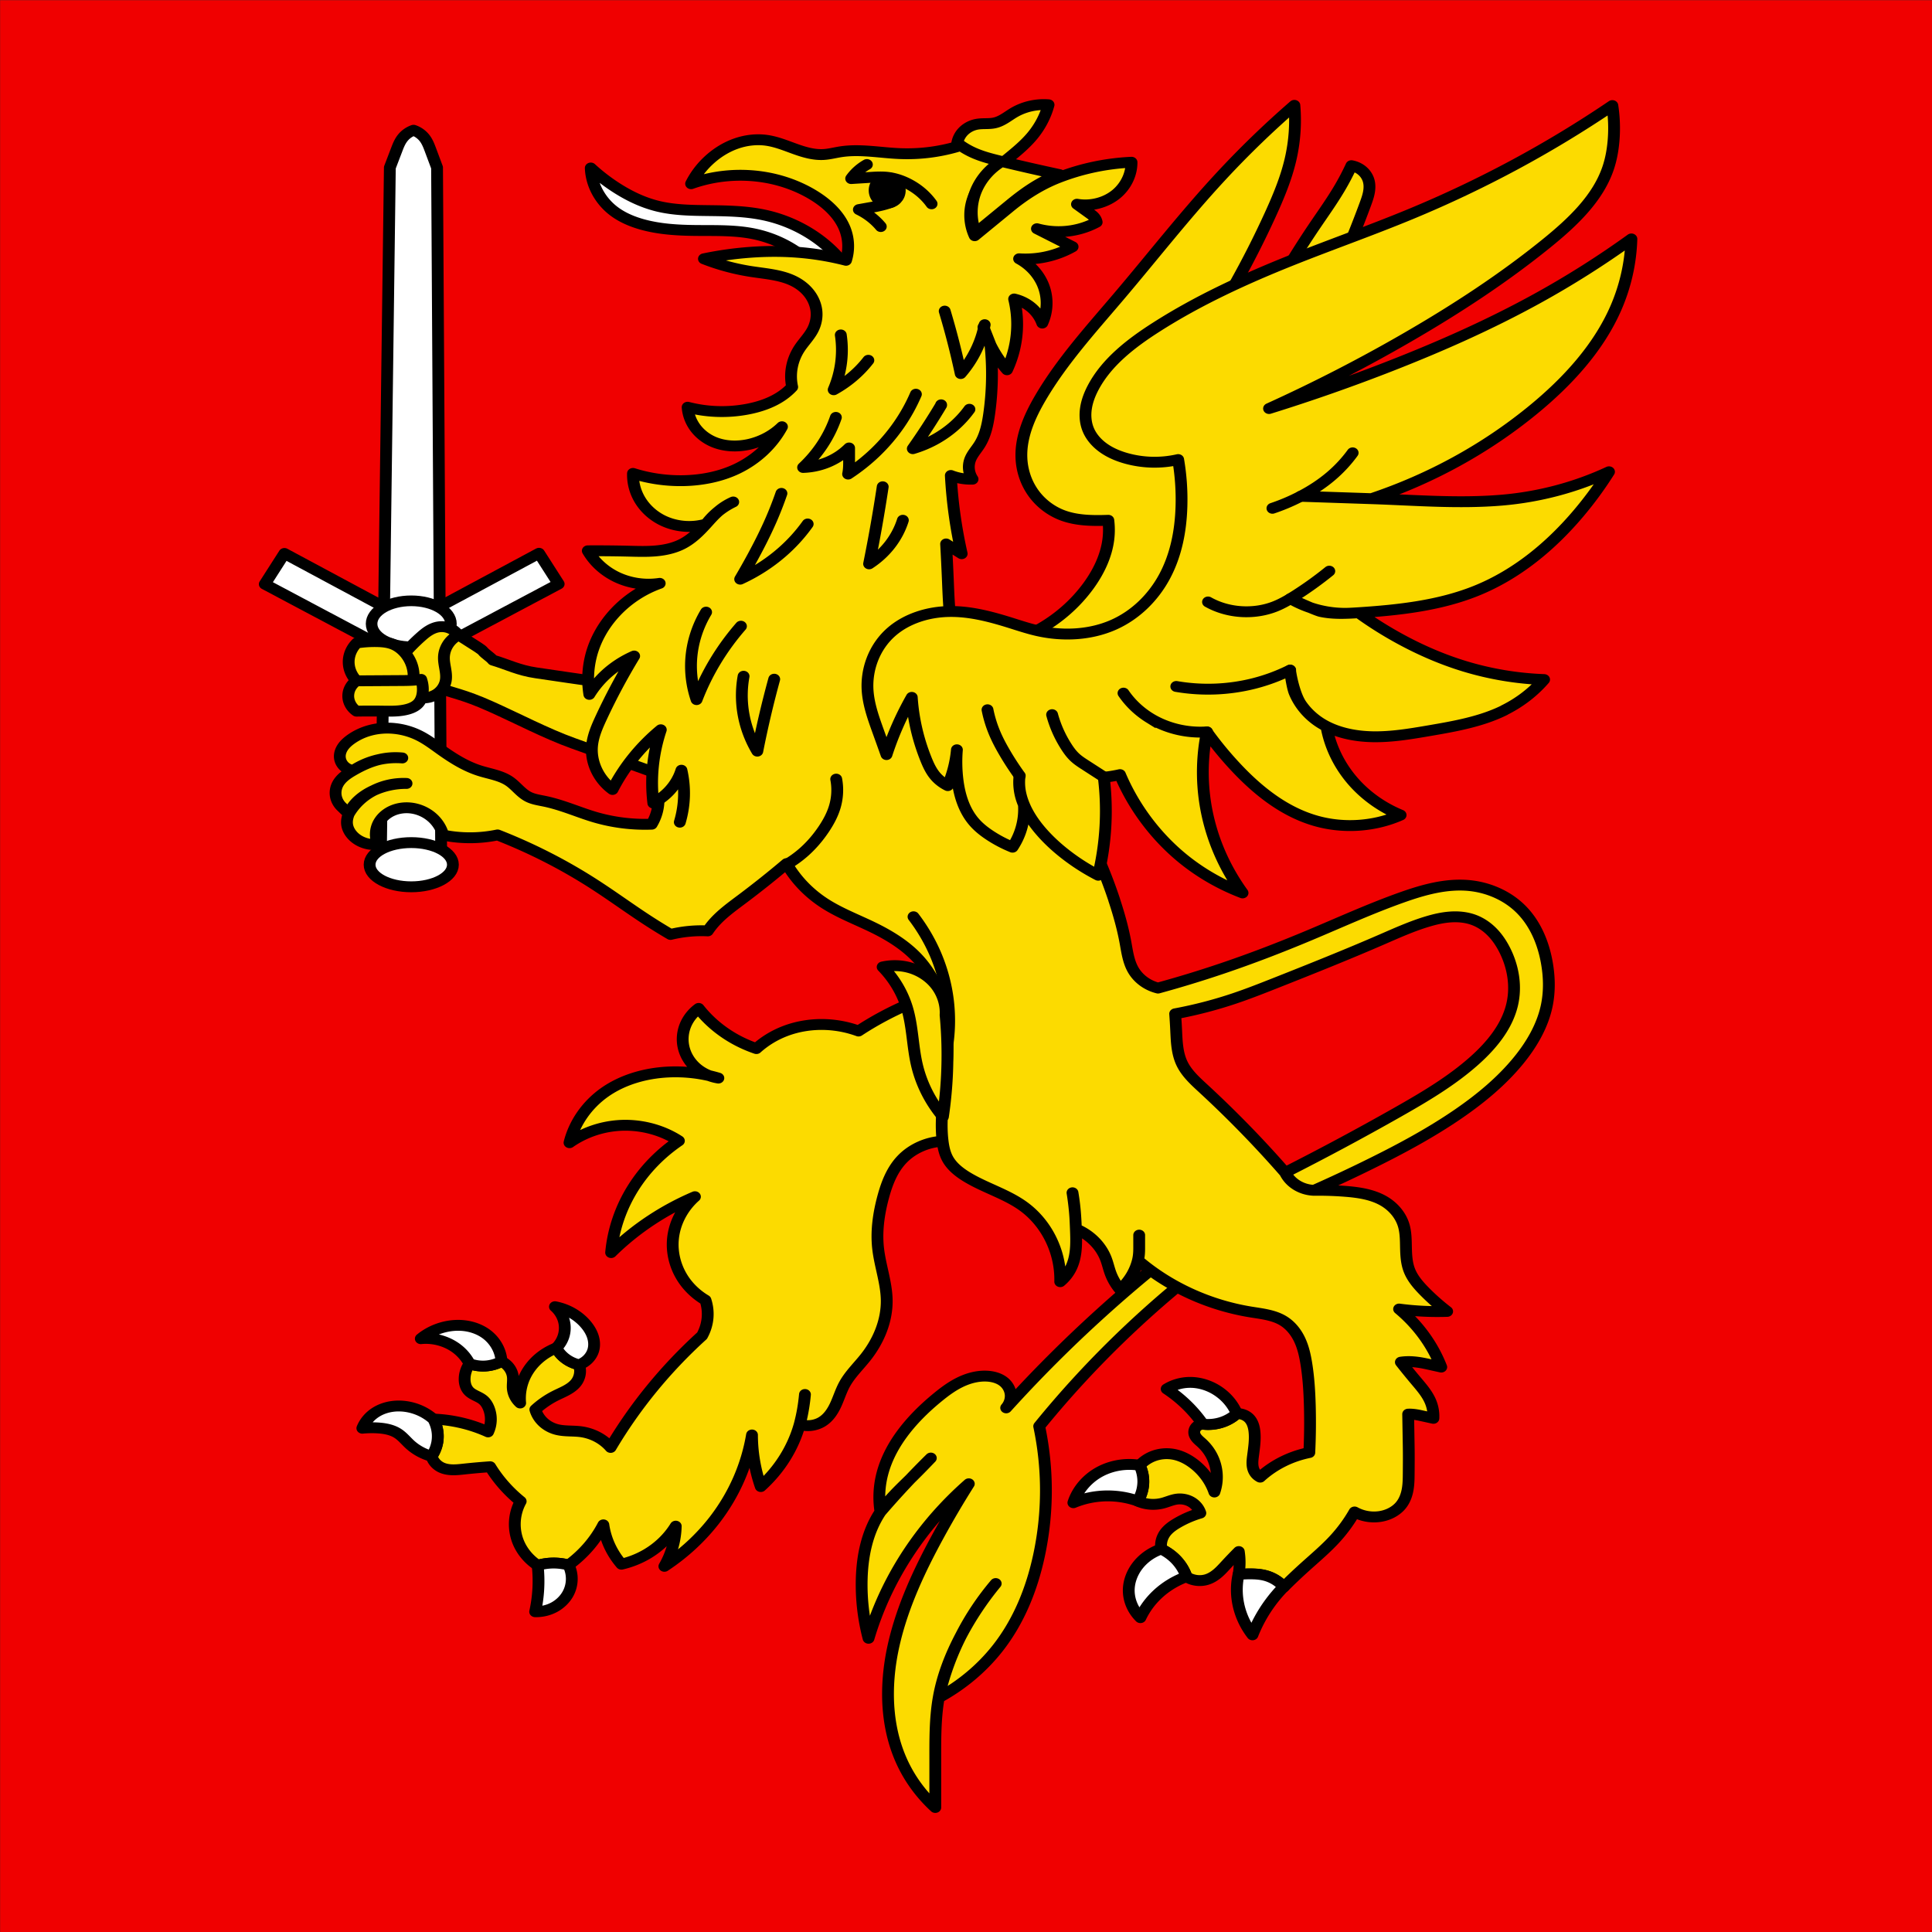 <?xml version="1.0" encoding="UTF-8" standalone="no"?>
<svg
   xmlns:dc="http://purl.org/dc/elements/1.1/"
   xmlns:cc="http://creativecommons.org/ns#"
   xmlns:rdf="http://www.w3.org/1999/02/22-rdf-syntax-ns#"
   xmlns:svg="http://www.w3.org/2000/svg"
   xmlns="http://www.w3.org/2000/svg"
   xmlns:xlink="http://www.w3.org/1999/xlink"
   xmlns:sodipodi="http://sodipodi.sourceforge.net/DTD/sodipodi-0.dtd"
   xmlns:inkscape="http://www.inkscape.org/namespaces/inkscape"
   width="2048"
   height="2048"
   version="1.1"
   id="svg38"
   sodipodi:docname="CHE Leuk Flag.svg"
   inkscape:version="0.92.3 (2405546, 2018-03-11)">
  <rect width="100%" height="100%" fill="#333333" stroke="none"/>
  <defs
     id="defs42">
    <clipPath
       id="clipPath3843-3">
      <path
         inkscape:connector-curvature="0"
         style="display:inline;fill:none;stroke:#000000;stroke-width:1.28;stroke-miterlimit:4;stroke-dasharray:none;stroke-opacity:1"
         id="path3845-8"
         d="m 190.231,17.659 -0.16,378.669 h 249 l 0.026,-378.669 z"
         sodipodi:nodetypes="ccccc" />
    </clipPath>
    <linearGradient
       id="linearGradient2893">
      <stop
         id="stop2895"
         style="stop-color:#ffffff;stop-opacity:0.314"
         offset="0" />
      <stop
         id="stop2897"
         style="stop-color:#ffffff;stop-opacity:0.251"
         offset="0.19" />
      <stop
         id="stop2901"
         style="stop-color:#6b6b6b;stop-opacity:0.125"
         offset="0.6" />
      <stop
         id="stop2899"
         style="stop-color:#000000;stop-opacity:0.125"
         offset="1" />
    </linearGradient>
    <radialGradient
       cx="858.042"
       cy="579.933"
       r="300"
       fx="858.042"
       fy="579.933"
       id="radialGradient3236"
       xlink:href="#linearGradient2893"
       gradientUnits="userSpaceOnUse"
       gradientTransform="matrix(1.215,0,0,1.267,-839.192,-490.489)" />
    <inkscape:perspective
       sodipodi:type="inkscape:persp3d"
       inkscape:vp_x="0 : 330.00006 : 1"
       inkscape:vp_y="0 : 1000 : 0"
       inkscape:vp_z="600 : 330.00006 : 1"
       inkscape:persp3d-origin="300 : 220.00004 : 1"
       id="perspective19" />
    <linearGradient
       gradientUnits="userSpaceOnUse"
       xlink:href="#linearGradient1732"
       id="linearGradient2433"
       y2="96.5"
       x2="180"
       y1="92.5"
       x1="171" />
    <linearGradient
       gradientTransform="translate(-1.428571e-5,-5.714286e-5)"
       gradientUnits="userSpaceOnUse"
       xlink:href="#linearGradient1732"
       id="linearGradient1561"
       y2="467.622"
       x2="124.137"
       y1="496.131"
       x1="94.281" />
    <linearGradient
       gradientTransform="translate(-1.428571e-5,-5.714286e-5)"
       gradientUnits="userSpaceOnUse"
       xlink:href="#linearGradient1732"
       id="linearGradient1559"
       y2="185.716"
       x2="296.929"
       y1="176.249"
       x1="270.496" />
    <linearGradient
       gradientTransform="translate(-1.428571e-5,-5.714286e-5)"
       gradientUnits="userSpaceOnUse"
       xlink:href="#linearGradient1732"
       id="linearGradient1557"
       y2="101.814"
       x2="193.021"
       y1="75.234"
       x1="179.583" />
    <linearGradient
       gradientTransform="translate(-1.428571e-5,-5.714286e-5)"
       gradientUnits="userSpaceOnUse"
       xlink:href="#linearGradient1732"
       id="linearGradient1555"
       y2="90.412"
       x2="137.605"
       y1="75.234"
       x1="112.239" />
    <linearGradient
       gradientTransform="translate(-1.428571e-5,-5.714286e-5)"
       gradientUnits="userSpaceOnUse"
       xlink:href="#linearGradient1732"
       id="linearGradient1553"
       y2="137.971"
       x2="124.361"
       y1="139.21"
       x1="87.547" />
    <linearGradient
       gradientTransform="translate(-1.428571e-5,-5.714286e-5)"
       gradientUnits="userSpaceOnUse"
       xlink:href="#linearGradient1732"
       id="linearGradient1551"
       y2="137.971"
       x2="157.2"
       y1="115.64"
       x1="124.585" />
    <linearGradient
       gradientTransform="translate(-1.428571e-5,-5.714286e-5)"
       gradientUnits="userSpaceOnUse"
       xlink:href="#linearGradient1732"
       id="linearGradient1549"
       y2="213.55"
       x2="211.83"
       y1="217.778"
       x1="177.338" />
    <linearGradient
       id="linearGradient1732">
      <stop
         id="stop1734"
         offset="0"
         style="stop-color:#ffffff;stop-opacity:1" />
      <stop
         id="stop1736"
         offset="1"
         style="stop-color:#ffffff;stop-opacity:1" />
    </linearGradient>
    <linearGradient
       gradientTransform="translate(75.923,47.102)"
       gradientUnits="userSpaceOnUse"
       xlink:href="#linearGradient1732"
       id="linearGradient1397"
       y2="48.303"
       x2="243.124"
       y1="51.421"
       x1="241.143" />
    <linearGradient
       gradientTransform="translate(-1.428571e-5,-5.714286e-5)"
       gradientUnits="userSpaceOnUse"
       xlink:href="#linearGradient1732"
       id="linearGradient1682"
       y2="546.905"
       x2="341.27"
       y1="571.111"
       x1="337.302" />
    <linearGradient
       gradientTransform="translate(-1.428571e-5,-5.714286e-5)"
       gradientUnits="userSpaceOnUse"
       xlink:href="#linearGradient1732"
       id="linearGradient1674"
       y2="547.595"
       x2="319.151"
       y1="566.746"
       x1="300" />
    <linearGradient
       gradientTransform="translate(-1.428571e-5,-5.714286e-5)"
       gradientUnits="userSpaceOnUse"
       xlink:href="#linearGradient1732"
       id="linearGradient1666"
       y2="534.603"
       x2="312.302"
       y1="534.206"
       x1="266.27" />
    <linearGradient
       gradientTransform="translate(-1.428571e-5,-5.714286e-5)"
       gradientUnits="userSpaceOnUse"
       xlink:href="#linearGradient1732"
       id="linearGradient1658"
       y2="513.175"
       x2="321.825"
       y1="493.73"
       x1="292.857" />
    <linearGradient
       gradientTransform="translate(-1.428571e-5,-5.714286e-5)"
       gradientUnits="userSpaceOnUse"
       xlink:href="#linearGradient1732"
       id="linearGradient1650"
       y2="458.413"
       x2="186.508"
       y1="491.746"
       x1="186.508" />
    <linearGradient
       gradientTransform="translate(-1.428571e-5,-5.714286e-5)"
       gradientUnits="userSpaceOnUse"
       xlink:href="#linearGradient1732"
       id="linearGradient1642"
       y2="454.048"
       x2="163.889"
       y1="488.968"
       x1="143.651" />
    <linearGradient
       gradientTransform="translate(-1.428571e-5,-5.714286e-5)"
       gradientUnits="userSpaceOnUse"
       xlink:href="#linearGradient1732"
       id="linearGradient1582"
       y2="242.341"
       x2="130.357"
       y1="225.278"
       x1="107.143" />
    <linearGradient
       gradientTransform="translate(-1.428571e-5,-5.714286e-5)"
       gradientUnits="userSpaceOnUse"
       xlink:href="#linearGradient1732"
       id="linearGradient1622"
       y2="415.357"
       x2="166.667"
       y1="395.317"
       x1="131.151" />
    <linearGradient
       gradientTransform="translate(-1.428571e-5,-5.714286e-5)"
       gradientUnits="userSpaceOnUse"
       xlink:href="#linearGradient1732"
       id="linearGradient1614"
       y2="294.722"
       x2="136.325"
       y1="312.778"
       x1="118.452" />
    <linearGradient
       gradientTransform="translate(-1.428571e-5,-5.714286e-5)"
       gradientUnits="userSpaceOnUse"
       xlink:href="#linearGradient1732"
       id="linearGradient1606"
       y2="280.635"
       x2="118.056"
       y1="297.103"
       x1="88.492" />
    <linearGradient
       gradientTransform="translate(-1.428571e-5,-5.714286e-5)"
       gradientUnits="userSpaceOnUse"
       xlink:href="#linearGradient1732"
       id="linearGradient1598"
       y2="257.619"
       x2="115.675"
       y1="260.595"
       x1="84.127" />
    <linearGradient
       gradientTransform="translate(-1.428571e-5,-5.714286e-5)"
       gradientUnits="userSpaceOnUse"
       xlink:href="#linearGradient1732"
       id="linearGradient1590"
       y2="258.413"
       x2="113.69"
       y1="264.167"
       x1="82.143" />
    <linearGradient
       gradientTransform="translate(-1.428571e-5,-5.714286e-5)"
       gradientUnits="userSpaceOnUse"
       xlink:href="#linearGradient1732"
       id="linearGradient1800"
       y2="166.385"
       x2="139.396"
       y1="191.963"
       x1="107.75" />
    <inkscape:perspective
       id="perspective38"
       inkscape:persp3d-origin="250 : 166.66667 : 1"
       inkscape:vp_z="500 : 250 : 1"
       inkscape:vp_y="0 : 1000 : 0"
       inkscape:vp_x="0 : 250 : 1"
       sodipodi:type="inkscape:persp3d" />
    <radialGradient
       gradientTransform="matrix(0,1.386,-1.323,-5.741131e-8,-158.082,-109.541)"
       gradientUnits="userSpaceOnUse"
       xlink:href="#linearGradient2955"
       id="radialGradient2871"
       fy="218.901"
       fx="225.524"
       r="300"
       cy="218.901"
       cx="225.524" />
    <radialGradient
       gradientTransform="matrix(0,1.749,-1.593,-1.049767e-7,551.788,-191.29)"
       gradientUnits="userSpaceOnUse"
       xlink:href="#linearGradient2955"
       id="radialGradient2865"
       fy="218.901"
       fx="225.524"
       r="300"
       cy="218.901"
       cx="225.524" />
    <radialGradient
       gradientTransform="matrix(-4.167939e-4,2.183,-1.884,-3.599562e-4,615.597,-289.121)"
       gradientUnits="userSpaceOnUse"
       xlink:href="#linearGradient2955"
       id="radialGradient1911"
       fy="218.901"
       fx="225.524"
       r="300"
       cy="218.901"
       cx="225.524" />
    <clipPath
       id="clip">
      <path
         id="path10"
         d="M 0,-200 L 0,600 L 300,600 L 300,-200 L 0,-200 z " />
    </clipPath>
    <polygon
       id="star"
       transform="scale(53,53)"
       points="0,-1 0.588,0.809 -0.951,-0.309 0.951,-0.309 -0.588,0.809 0,-1 " />
    <radialGradient
       gradientTransform="matrix(-4.167939e-4,2.183,-1.884,-3.599562e-4,615.597,-289.121)"
       gradientUnits="userSpaceOnUse"
       xlink:href="#linearGradient2955"
       id="radialGradient2961"
       fy="218.901"
       fx="225.524"
       r="300"
       cy="218.901"
       cx="225.524" />
    <linearGradient
       id="linearGradient2955">
      <stop
         id="stop2867"
         offset="0"
         style="stop-color:#fd0000;stop-opacity:1" />
      <stop
         id="stop2873"
         offset="0.5"
         style="stop-color:#e77275;stop-opacity:0.659" />
      <stop
         id="stop2959"
         offset="1"
         style="stop-color:black;stop-opacity:0.323" />
    </linearGradient>
    <linearGradient
       id="linearGradient2885">
      <stop
         id="stop2887"
         offset="0"
         style="stop-color:white;stop-opacity:1" />
      <stop
         id="stop2891"
         offset="0.229"
         style="stop-color:white;stop-opacity:1" />
      <stop
         id="stop2889"
         offset="1"
         style="stop-color:black;stop-opacity:1" />
    </linearGradient>
    <inkscape:perspective
       id="perspective32"
       inkscape:persp3d-origin="300 : 220 : 1"
       inkscape:vp_z="600 : 330 : 1"
       inkscape:vp_y="0 : 1000 : 0"
       inkscape:vp_x="0 : 330 : 1"
       sodipodi:type="inkscape:persp3d" />
    <inkscape:perspective
       id="perspective14"
       inkscape:persp3d-origin="372.04724 : 350.78739 : 1"
       inkscape:vp_z="744.09448 : 526.18109 : 1"
       inkscape:vp_y="0 : 1000 : 0"
       inkscape:vp_x="0 : 526.18109 : 1"
       sodipodi:type="inkscape:persp3d" />
    <inkscape:perspective
       id="perspective80"
       inkscape:persp3d-origin="302 : 201.33333 : 1"
       inkscape:vp_z="604 : 302 : 1"
       inkscape:vp_y="0 : 1000 : 0"
       inkscape:vp_x="0 : 302 : 1"
       sodipodi:type="inkscape:persp3d" />
  </defs>
  <sodipodi:namedview
     pagecolor="#ffffff"
     bordercolor="#666666"
     borderopacity="1"
     objecttolerance="10"
     gridtolerance="10"
     guidetolerance="10"
     inkscape:pageopacity="0"
     inkscape:pageshadow="2"
     inkscape:window-width="1920"
     inkscape:window-height="1017"
     id="namedview40"
     showgrid="false"
     inkscape:zoom="0.51627261"
     inkscape:cx="816.67226"
     inkscape:cy="1141.3312"
     inkscape:window-x="-8"
     inkscape:window-y="-8"
     inkscape:window-maximized="1"
     inkscape:current-layer="g1030" />
  <g
     id="g1030"
     style="stroke:#000000"
     transform="matrix(0.997,0,0,0.997,-309.883,-257.708)">
    <path
       id="path960"
       d="M 310.937,258.688 V 2313.547 H 2366.057 V 258.688 Z"
       inkscape:connector-curvature="0"
       style="fill:#f00000;stroke:none;stroke-width:8.027"
       sodipodi:nodetypes="ccccc" />
    <g
       id="g1018"
       style="stroke-width:0.276;stroke-linecap:round;stroke-linejoin:round"
       transform="matrix(3.782,0,0,3.48,366.094,408.803)">
      <g
         id="g972"
         transform="translate(0,-2.007)"
         style="fill:#ffffff;stroke-width:0.276">
        <g
           id="g968"
           style="stroke-width:1.106">
          <path
             id="path962"
             d="M 109.4,218.4 108.253,10 106.29,4.302 c -0.415,-1.204 -0.875,-2.413 -1.64,-3.43 -0.765,-1.017 -1.817,-1.826 -3.011,-2.267 a 6.848,6.848 0 0 0 -2.997,2.278 c -0.766,1.016 -1.232,2.22 -1.655,3.42 L 94.982,10 92.476,218.4 m 0.888,-74.14 -28.02,-16.35 -5.522,9.374 33.39,19.28"
             inkscape:connector-curvature="0"
             style="stroke-width:3.319;stroke-miterlimit:4;stroke-dasharray:none" />
          <path
             id="path964"
             d="m 108.9,144.2 28.02,-16.35 5.522,9.374 -33.39,19.28"
             inkscape:connector-curvature="0"
             style="stroke-width:3.319;stroke-miterlimit:4;stroke-dasharray:none" />
          <ellipse
             id="ellipse966"
             ry="6.752"
             rx="11.71"
             cy="223"
             cx="101"
             style="stroke-width:3.319;stroke-miterlimit:4;stroke-dasharray:none" />
        </g>
        <ellipse
           id="ellipse970"
           ry="7.022"
           rx="11.15"
           cy="149.4"
           cx="101"
           style="stroke-width:3.256;stroke-miterlimit:4;stroke-dasharray:none" />
      </g>
      <g
         id="g1006"
         style="stroke-width:1.106">
        <g
           id="g982"
           style="fill:#fcdb00;stroke-width:1.106">
          <path
             id="path974"
             d="m 111.8,148.7 c 1.568,1.792 8.642,6.062 9.311,6.993 0.669,0.93 2.16,1.862 2.828,2.793 4.059,1.3 7.302,3.14 12.18,3.9 4.873,0.76 13.6,2.205 14.62,2.28 1.02,0.076 5.325,-6.256 6.345,-6.18 l 7.268,-6.548 11.57,21.71 -7.103,18.98 -22.43,-8.783 c -7.478,-2.927 -15.42,-7.486 -23.12,-11.23 -7.7,-3.744 -10.8,-4.073 -15.01,-5.837"
             inkscape:connector-curvature="0"
             style="stroke-width:3.319;stroke-miterlimit:4;stroke-dasharray:none" />
          <path
             id="path976"
             d="m 103.89,170 a 6.357,6.357 0 0 0 4.426,-1.266 6.358,6.358 0 0 0 2.377,-3.943 c 0.205,-1.205 0.054,-2.44 -0.135,-3.647 -0.19,-1.208 -0.419,-2.42 -0.37,-3.642 a 8.09,8.09 0 0 1 1.161,-3.85 8.09,8.09 0 0 1 2.878,-2.808 5.52,5.52 0 0 0 -2.42,-2.107 5.52,5.52 0 0 0 -3.185,-0.391 c -0.971,0.171 -1.882,0.604 -2.7,1.156 -0.818,0.551 -1.549,1.221 -2.257,1.908 a 53.804,53.804 0 0 0 -4.47,4.904"
             inkscape:connector-curvature="0"
             style="stroke-width:3.319;stroke-miterlimit:4;stroke-dasharray:none" />
          <path
             id="path978"
             d="m 101.6,164.6 a 11.38,11.38 0 0 0 -2.392,-8.312 c -0.878,-1.096 -1.977,-2.035 -3.258,-2.61 -1.454,-0.653 -3.079,-0.817 -4.672,-0.847 a 30.48,30.48 0 0 0 -5.56,0.406 8.573,8.573 0 0 0 -2.294,5.26 8.602,8.602 0 0 0 2.206,6.295"
             inkscape:connector-curvature="0"
             style="stroke-width:3.319;stroke-miterlimit:4;stroke-dasharray:none" />
          <path
             id="path980"
             d="m 93.025,174.07 c 2.372,0.035 4.793,0.1 7.058,-0.607 1.058,-0.33 2.09,-0.845 2.823,-1.676 0.845,-0.958 1.218,-2.254 1.323,-3.528 a 10.101,10.101 0 0 0 -0.441,-3.88 c -1.719,0.275 -3.464,0.34 -5.204,0.352 l -12.966,0.088 c -0.81,0.6 -1.456,1.415 -1.857,2.339 -0.401,0.924 -0.552,1.953 -0.437,2.953 a 5.84,5.84 0 0 0 2.293,3.97 c 2.47,-0.044 4.94,-0.047 7.408,-0.011 z"
             inkscape:connector-curvature="0"
             style="stroke-width:3.319;stroke-miterlimit:4;stroke-dasharray:none" />
        </g>
        <path
           id="path984"
           d="m 103.9,170 a 7.992,7.992 0 0 0 3.392,-0.398 8.004,8.004 0 0 0 3.347,-2.233"
           inkscape:connector-curvature="0"
           style="fill:none;stroke-width:1.106" />
        <path
           id="path986"
           d="m 240.2,263.9 a 89.11,89.11 0 0 0 -13.46,7.911 28.18,28.18 0 0 0 -8.856,-1.957 c -3.996,-0.222 -8.048,0.425 -11.75,1.957 a 25.64,25.64 0 0 0 -8.11,5.364 35.07,35.07 0 0 1 -11.03,-6.57 35.01,35.01 0 0 1 -5.193,-5.703 12.13,12.13 0 0 0 -3.697,5.076 12.13,12.13 0 0 0 -0.644,6.246 12.15,12.15 0 0 0 3.34,6.563 12.15,12.15 0 0 0 6.534,3.396 39.18,39.18 0 0 0 -14.19,-1.844 c -6.361,0.349 -12.72,2.331 -17.78,6.207 -4.932,3.781 -8.489,9.32 -9.875,15.38 a 26.14,26.14 0 0 1 13.4,-5.22 c 6.09,-0.555 12.36,1.127 17.35,4.656 a 47.47,47.47 0 0 0 -12.7,14.11 47.51,47.51 0 0 0 -6.349,20.03 75.92,75.92 0 0 1 11.43,-10.02 75.86,75.86 0 0 1 12.13,-7.054 c -3.605,3.455 -5.864,8.28 -6.207,13.26 -0.319,4.624 1.008,9.347 3.7,13.12 a 20.16,20.16 0 0 0 5.47,5.22 c 0.503,1.65 0.71,3.391 0.607,5.114 a 14.61,14.61 0 0 1 -1.563,5.749 146.5,146.5 0 0 0 -25.71,34.14 13.17,13.17 0 0 0 -8.323,-4.797 c -2.297,-0.335 -4.684,-0.059 -6.913,-0.705 a 8.656,8.656 0 0 1 -3.762,-2.253 8.656,8.656 0 0 1 -2.164,-3.813 24.78,24.78 0 0 1 5.644,-4.233 c 1.034,-0.565 2.108,-1.057 3.12,-1.662 1.012,-0.605 1.97,-1.336 2.664,-2.288 1.135,-1.558 1.461,-3.675 0.846,-5.502 a 9.75,9.75 0 0 1 -3.242,-1.482 9.771,9.771 0 0 1 -3.13,-3.66 16.88,16.88 0 0 0 -8.655,8.31 16.79,16.79 0 0 0 -1.516,8.51 7.005,7.005 0 0 1 -2.068,-4.445 c -0.09,-1.23 0.146,-2.47 0,-3.693 -0.228,-1.916 -1.454,-3.685 -3.167,-4.572 a 10.24,10.24 0 0 1 -4.572,1.407 10.23,10.23 0 0 1 -4.396,-0.704 8.736,8.736 0 0 0 -1.407,4.6 6.687,6.687 0 0 0 0.274,2.091 c 0.21,0.674 0.556,1.311 1.045,1.82 0.538,0.56 1.227,0.948 1.91,1.316 0.685,0.367 1.384,0.729 1.958,1.251 0.68,0.618 1.153,1.434 1.495,2.286 a 9.864,9.864 0 0 1 -0.088,7.474 38.46,38.46 0 0 0 -15.38,-3.918 11.64,11.64 0 0 1 1.098,7.182 11.58,11.58 0 0 1 -1.596,4.19 5.423,5.423 0 0 0 2.693,3.392 c 0.976,0.512 2.09,0.71 3.192,0.737 1.1,0.027 2.199,-0.11 3.293,-0.238 2.422,-0.283 4.85,-0.516 7.282,-0.698 a 40.86,40.86 0 0 0 8.58,10.57 c -2.09,4.109 -2.204,9.17 -0.3,13.37 a 15.51,15.51 0 0 0 5.087,6.185 14.86,14.86 0 0 1 8.68,-0.1 34.9,34.9 0 0 0 9.776,-12.27 c 0.318,2.41 0.997,4.772 2.006,6.983 a 24.57,24.57 0 0 0 3.081,5.037 24.48,24.48 0 0 0 7.083,-3.042 24.54,24.54 0 0 0 8.18,-8.58 27.35,27.35 0 0 1 -3.192,12.27 60.84,60.84 0 0 0 14.19,-14.28 60.97,60.97 0 0 0 10.44,-25.85 52.46,52.46 0 0 0 2.466,15.76 40.89,40.89 0 0 0 10.94,-18.98 c 0.368,-1.44 0.657,-2.9 0.894,-4.367 0.256,-1.586 0.451,-3.182 0.586,-4.783 a 58.01,58.01 0 0 1 -1.48,9.15 7.254,7.254 0 0 0 6.11,-0.713 c 1.907,-1.198 3.14,-3.226 4.02,-5.3 0.88,-2.073 1.48,-4.266 2.497,-6.276 1.528,-3.02 3.925,-5.495 5.917,-8.232 3.682,-5.057 6.013,-11.21 5.923,-17.47 -0.078,-5.334 -1.872,-10.49 -2.42,-15.8 -0.544,-5.289 0.162,-10.64 1.452,-15.8 1.031,-4.123 2.502,-8.27 5.321,-11.45 2.864,-3.232 7.052,-5.252 11.36,-5.483"
           inkscape:connector-curvature="0"
           style="fill:#fcdb00;stroke-width:3.319;stroke-miterlimit:4;stroke-dasharray:none" />
        <path
           id="path988"
           d="m 144.9,372.3 a 9.749,9.749 0 0 0 3.243,1.482 6.656,6.656 0 0 0 3.972,-4.24 c 0.413,-1.367 0.366,-2.851 -0.015,-4.227 -0.38,-1.376 -1.085,-2.65 -1.95,-3.784 a 14.87,14.87 0 0 0 -8.751,-5.493 c 1.212,1.16 2.09,2.666 2.5,4.294 0.41,1.628 0.351,3.369 -0.166,4.965 a 9.015,9.015 0 0 1 -1.963,3.342 9.772,9.772 0 0 0 3.13,3.66 z m -34.45,-10.1 c 1.94,-0.493 3.98,-0.619 5.955,-0.294 1.975,0.324 3.882,1.104 5.475,2.316 2.638,2.009 4.325,5.217 4.484,8.529 a 10.24,10.24 0 0 1 -4.572,1.406 10.23,10.23 0 0 1 -4.396,-0.703 13.58,13.58 0 0 0 -2.902,-4.003 c -2.846,-2.705 -6.91,-4.076 -10.81,-3.646 a 16.17,16.17 0 0 1 6.77,-3.605 z m -2.15,35.35 a 11.58,11.58 0 0 1 -1.596,4.19 14.57,14.57 0 0 1 -6.085,-3.62 c -1.13,-1.126 -2.086,-2.447 -3.392,-3.363 -1.694,-1.189 -3.82,-1.582 -5.886,-1.696 a 25.78,25.78 0 0 0 -4.09,0.1 10.27,10.27 0 0 1 3.691,-4.8 c 1.392,-0.981 3.025,-1.603 4.71,-1.856 1.683,-0.253 3.414,-0.14 5.066,0.271 a 14.39,14.39 0 0 1 6.485,3.591 11.64,11.64 0 0 1 1.097,7.183 z m 36.71,46.29 c -0.865,1.657 -2.203,3.064 -3.816,4.01 -1.613,0.946 -3.493,1.43 -5.362,1.377 a 46.97,46.97 0 0 0 0.699,-14.17 14.86,14.86 0 0 1 8.679,-0.1 c 1.295,2.78 1.219,6.16 -0.2,8.879 z"
           inkscape:connector-curvature="0"
           style="fill:#ffffff;stroke-width:3.319;stroke-miterlimit:4;stroke-dasharray:none" />
        <g
           id="g996"
           style="fill:#fcdb00;stroke-width:1.106">
          <path
             id="path990"
             d="m 354.8,320.5 a 298,298 0 0 0 -52.78,43.3 297.8,297.8 0 0 0 -24.49,28.76 102.7,102.7 0 0 1 -0.033,39.41 c -2.001,10.16 -5.619,20.12 -11.7,28.5 a 55.26,55.26 0 0 1 -16.52,15.04 83.92,83.92 0 0 1 6.308,-19.06 83.91,83.91 0 0 1 9.722,-15.83 94.91,94.91 0 0 0 -9.722,15.83 c -2.937,6.041 -5.239,12.43 -6.308,19.06 -1.035,6.418 -0.957,12.96 -0.957,19.46 v 14.07 a 43.72,43.72 0 0 1 -8.087,-11.16 c -5.94,-11.73 -6.278,-25.66 -3.598,-38.53 2.415,-11.6 7.125,-22.6 12.44,-33.19 a 296.4,296.4 0 0 1 8.668,-16.02 102.8,102.8 0 0 0 -23.75,34.37 102.4,102.4 0 0 0 -4.437,12.83 70.13,70.13 0 0 1 -1.92,-17.99 c 0.168,-7.18 1.515,-14.51 5.278,-20.63 2.295,-3.73 5.401,-6.88 8.396,-10.08 a 246,246 0 0 0 5.757,-6.362 266,266 0 0 0 -14.15,16.44 30.58,30.58 0 0 1 0.12,-9.715 c 1.738,-9.988 8.34,-18.5 15.91,-25.24 1.944,-1.733 3.982,-3.39 6.278,-4.617 2.297,-1.228 4.88,-2.013 7.483,-1.901 1.843,0.079 3.73,0.649 5.06,1.927 a 5.815,5.815 0 0 1 1.755,3.79 5.815,5.815 0 0 1 -1.272,3.98 396.2,396.2 0 0 1 26.48,-28.79 396.2,396.2 0 0 1 51.93,-43.08"
             inkscape:connector-curvature="0"
             style="stroke-width:3.319;stroke-miterlimit:4;stroke-dasharray:none" />
          <path
             id="path992"
             d="m 209.4,33.82 a 31.74,31.74 0 0 0 -12.18,-5.588 c -5.296,-1.165 -10.78,-0.951 -16.2,-1.01 -5.147,-0.057 -10.35,-0.376 -15.27,-1.897 -2.722,-0.842 -5.354,-2.062 -7.583,-3.838 -4.018,-3.202 -6.533,-8.216 -6.699,-13.35 a 53.5,53.5 0 0 0 6.952,5.854 c 3.585,2.532 7.518,4.633 11.75,5.775 4.835,1.302 9.908,1.322 14.91,1.39 5,0.067 10.04,0.195 14.92,1.293 7.948,1.788 15.28,6.204 20.58,12.39"
             inkscape:connector-curvature="0"
             style="fill:#ffffff;stroke-width:3.326;stroke-miterlimit:4;stroke-dasharray:none" />
          <path
             id="path994"
             d="m 298.6,231.7 c 1.314,4.304 2.446,8.67 3.194,13.11 0.496,2.94 0.85,5.992 2.313,8.591 a 11.24,11.24 0 0 0 6.83,5.287 300.9,300.9 0 0 0 17.86,-5.923 c 8.391,-3.077 16.64,-6.528 24.78,-10.24 8.59,-3.914 17.06,-8.118 25.87,-11.52 6.073,-2.344 12.52,-4.326 18.99,-3.641 5.202,0.55 10.22,2.882 13.91,6.58 4.438,4.44 6.825,10.59 7.865,16.78 0.743,4.426 0.854,8.986 0,13.39 -1.178,6.07 -4.157,11.68 -7.865,16.63 -4.717,6.296 -10.62,11.63 -16.92,16.34 -7.771,5.807 -16.18,10.72 -24.72,15.3 a 409.6,409.6 0 0 1 -15.89,8.094 9.35,9.35 0 0 1 -6.293,-2.74 9.268,9.268 0 0 1 -1.85,-2.692 745.8,745.8 0 0 0 31.53,-18.37 c 7.677,-4.729 15.33,-9.644 21.79,-15.93 4.798,-4.67 8.995,-10.28 10.46,-16.82 1.264,-5.633 0.379,-11.65 -2.06,-16.88 -0.928,-1.988 -2.08,-3.885 -3.557,-5.508 -1.475,-1.623 -3.284,-2.968 -5.333,-3.752 -2.031,-0.777 -4.25,-0.986 -6.418,-0.818 -2.168,0.167 -4.293,0.702 -6.361,1.374 -4.344,1.41 -8.464,3.42 -12.59,5.37 -10.02,4.733 -20.19,9.145 -30.37,13.52 -3.727,1.6 -7.459,3.198 -11.27,4.594 a 114.5,114.5 0 0 1 -16.74,4.726 c 0.112,1.656 0.205,3.314 0.279,4.973 0.155,3.521 0.248,7.157 1.71,10.36 1.33,2.92 3.68,5.229 5.947,7.5 a 321.2,321.2 0 0 1 22.98,25.66 9.27,9.27 0 0 0 1.85,2.692 9.35,9.35 0 0 0 6.294,2.74 c 2.873,-0.04 5.749,0.061 8.613,0.3 3.8,0.316 7.708,0.922 10.94,2.949 2.664,1.671 4.74,4.304 5.604,7.328 0.493,1.726 0.595,3.538 0.64,5.332 0.07,2.88 0.015,5.834 0.986,8.546 0.885,2.471 2.565,4.572 4.333,6.511 a 64.62,64.62 0 0 0 6.29,6.029 75.5,75.5 0 0 1 -13.51,-0.72 44.05,44.05 0 0 1 11.85,17.73 l -3.892,-0.935 c -2.444,-0.587 -4.981,-0.977 -7.46,-0.563 a 205.3,205.3 0 0 0 4.273,5.706 c 1.522,1.961 3.102,3.932 4.017,6.24 0.654,1.65 0.948,3.441 0.855,5.214 l -3.59,-0.855 c -1.15,-0.274 -2.325,-0.483 -3.505,-0.427 l 0.158,10.16 c 0.038,2.47 0.018,4.941 0,7.412 -0.013,1.772 -0.006,3.552 -0.276,5.304 -0.27,1.75 -0.834,3.489 -1.888,4.913 -1.423,1.922 -3.685,3.147 -6.05,3.506 a 10.59,10.59 0 0 1 -7.011,-1.403 45.46,45.46 0 0 1 -5.398,8.069 c -2.636,3.15 -5.684,5.925 -8.618,8.8 a 166.1,166.1 0 0 0 -5.867,6.05 10.3,10.3 0 0 0 -5.283,-3.504 c -1.254,-0.347 -2.563,-0.452 -3.865,-0.468 a 29.14,29.14 0 0 0 -3.572,0.175 23.56,23.56 0 0 0 0.058,-7.027 137.9,137.9 0 0 0 -3.512,3.978 c -0.778,0.916 -1.547,1.846 -2.43,2.661 -0.883,0.815 -1.895,1.517 -3.034,1.903 -1.894,0.641 -4.088,0.32 -5.72,-0.836 a 14.31,14.31 0 0 0 -2.812,-5.073 14.3,14.3 0 0 0 -4.284,-3.376 6.944,6.944 0 0 1 0.996,-4.782 c 0.866,-1.355 2.178,-2.363 3.536,-3.224 a 28.04,28.04 0 0 1 6.449,-3.017 6.053,6.053 0 0 0 -2.485,-3.348 6.052,6.052 0 0 0 -4.068,-0.916 c -1.404,0.189 -2.692,0.866 -4.056,1.248 a 9.97,9.97 0 0 1 -6.97,-0.624 12.28,12.28 0 0 0 1.56,-5.72 12.244,12.244 0 0 0 -1.04,-5.201 9.879,9.879 0 0 1 4.135,-2.956 9.879,9.879 0 0 1 5.058,-0.494 c 2.217,0.368 4.255,1.492 5.987,2.924 a 18.5,18.5 0 0 1 5.824,8.653 15.07,15.07 0 0 0 -0.46,-10.39 14.37,14.37 0 0 0 -3.07,-4.573 c -0.432,-0.43 -0.893,-0.833 -1.284,-1.3 -0.392,-0.466 -0.716,-1.008 -0.817,-1.61 a 2.462,2.462 0 0 1 0.55,-1.98 2.462,2.462 0 0 1 1.874,-0.847 c 2,0.26 4.07,-0.021 5.927,-0.808 a 11.46,11.46 0 0 0 3.607,-2.424 4.4,4.4 0 0 1 3.393,1.374 c 0.983,1.054 1.38,2.527 1.535,3.96 0.277,2.553 -0.104,5.124 -0.404,7.674 -0.096,0.821 -0.184,1.647 -0.142,2.472 0.042,0.826 0.22,1.657 0.627,2.376 a 4.07,4.07 0 0 0 1.535,1.535 28.24,28.24 0 0 1 6.787,-4.96 28.23,28.23 0 0 1 7.03,-2.554 c 0.213,-4.74 0.26,-9.488 0.144,-14.23 -0.107,-4.33 -0.352,-8.661 -0.986,-12.94 -0.373,-2.515 -0.887,-5.033 -1.911,-7.36 -1.025,-2.327 -2.599,-4.468 -4.746,-5.83 -2.654,-1.684 -5.903,-2.04 -8.999,-2.589 -11.78,-2.089 -22.92,-7.638 -31.68,-15.78 0.291,-1.187 0.351,-2.418 0.351,-3.64 v -4.059 4.058 c 0,1.223 -0.086,2.448 -0.352,3.641 a 17.87,17.87 0 0 1 -5.015,8.926 17.05,17.05 0 0 1 -2.688,-4.984 c -0.491,-1.448 -0.786,-2.956 -1.293,-4.398 -1.417,-4.025 -4.55,-7.414 -8.452,-9.141 a 87.27,87.27 0 0 0 -0.948,-11.04 c 0.37,2.372 0.63,4.762 0.776,7.158 0.079,1.293 0.125,2.587 0.172,3.88 0.155,4.186 0.289,8.57 -1.552,12.33 a 12.69,12.69 0 0 1 -2.846,3.794 30,30 0 0 0 -2.834,-13.4 c -1.735,-3.687 -4.25,-7.028 -7.439,-9.563 -4.822,-3.834 -10.93,-5.677 -16.06,-9.092 -2.126,-1.416 -4.122,-3.158 -5.289,-5.43 -0.86,-1.676 -1.228,-3.56 -1.44,-5.432 -0.593,-5.214 -0.055,-10.48 0.472,-15.7 0.793,-7.86 1.558,-15.85 0.118,-23.61 -1.15,-6.206 -3.758,-12.21 -7.95,-16.93 -3.33,-3.748 -7.56,-6.597 -11.98,-8.957 -4.639,-2.475 -9.562,-4.47 -13.86,-7.494 a 34.63,34.63 0 0 1 -10.67,-12.12 276.7,276.7 0 0 1 -12.65,10.95 c -2.821,2.297 -5.716,4.565 -7.973,7.419 a 22.9,22.9 0 0 0 -1.529,2.184 34.19,34.19 0 0 0 -10.47,1.087 159.2,159.2 0 0 1 -6.49,-4.353 c -5.05,-3.571 -9.89,-7.434 -14.96,-10.98 a 148.5,148.5 0 0 0 -27.18,-15.07 35.31,35.31 0 0 1 -15.28,0.055 11.26,11.26 0 0 0 -2.443,-4.696 c -1.731,-1.98 -4.2,-3.326 -6.815,-3.603 -1.697,-0.18 -3.447,0.086 -4.99,0.816 -1.542,0.73 -2.869,1.926 -3.705,3.413 -1.166,2.076 -1.314,4.693 -0.391,6.887 -2.509,0.346 -5.16,-0.592 -6.893,-2.44 -0.982,-1.046 -1.68,-2.39 -1.802,-3.82 -0.089,-1.05 0.132,-2.108 0.505,-3.093 1.21,-3.203 3.973,-5.625 7.043,-7.141 a 20.51,20.51 0 0 1 9.183,-2.111 17.51,17.51 0 0 0 -9.183,2.11 17.52,17.52 0 0 0 -7.043,7.142 l -1.936,-2.035 a 6.168,6.168 0 0 1 -1.697,-3.261 6.169,6.169 0 0 1 0.476,-3.645 c 0.436,-0.939 1.106,-1.755 1.871,-2.452 0.765,-0.696 1.626,-1.279 2.503,-1.829 2.3,-1.443 4.756,-2.687 7.388,-3.354 a 18.43,18.43 0 0 1 6.428,-0.463 20.7,20.7 0 0 0 -6.428,0.463 20.73,20.73 0 0 0 -7.388,3.354 4.396,4.396 0 0 1 -2.63,-1.394 4.396,4.396 0 0 1 -1.119,-2.759 c -0.039,-1.07 0.324,-2.131 0.9,-3.034 0.578,-0.902 1.362,-1.657 2.207,-2.315 a 16.23,16.23 0 0 1 5.302,-2.72 c 4.622,-1.386 9.776,-0.696 14,1.632 2.152,1.185 4.059,2.758 6,4.262 3.368,2.607 6.938,5.058 10.97,6.435 2.801,0.957 5.862,1.418 8.247,3.172 0.978,0.72 1.797,1.627 2.64,2.5 0.843,0.872 1.731,1.727 2.798,2.304 1.363,0.737 2.93,0.976 4.441,1.314 2.572,0.574 5.062,1.46 7.523,2.402 2.196,0.84 4.377,1.728 6.616,2.447 a 46.41,46.41 0 0 0 16.04,2.175 15.51,15.51 0 0 0 1.918,-7.405 l -1.464,0.937 a 55.21,55.21 0 0 1 2.103,-22.38 57.82,57.82 0 0 0 -13.57,18.24 c -3.992,-3.162 -6.23,-8.41 -5.746,-13.48 0.278,-2.923 1.386,-5.697 2.54,-8.397 a 200.8,200.8 0 0 1 9.282,-18.89 28.67,28.67 0 0 0 -8.084,5.745 28.64,28.64 0 0 0 -4.512,5.967 31.48,31.48 0 0 1 0.442,-11.6 c 2.278,-9.992 9.77,-18.64 19.34,-22.32 a 19.5,19.5 0 0 1 -12.26,-2.007 19.47,19.47 0 0 1 -7.955,-7.937 c 3.793,-0.027 7.588,0.01 11.38,0.11 2.56,0.068 5.128,0.165 7.677,-0.072 2.55,-0.238 5.1,-0.823 7.35,-2.045 2.718,-1.475 4.868,-3.797 6.85,-6.17 1.139,-1.36 2.245,-2.759 3.55,-3.961 a 16.98,16.98 0 0 1 4.075,-2.778 21.28,21.28 0 0 0 -7.624,6.74 c -4.218,1.352 -9.003,0.815 -12.82,-1.437 -2.412,-1.425 -4.433,-3.506 -5.785,-5.96 -1.352,-2.454 -2.033,-5.272 -1.95,-8.072 a 41.16,41.16 0 0 0 14.36,2.21 c 5.162,-0.131 10.34,-1.262 14.92,-3.647 a 29.32,29.32 0 0 0 12.6,-12.82 19.05,19.05 0 0 1 -8.95,5.304 c -3.544,0.93 -7.45,0.778 -10.72,-0.884 a 12.65,12.65 0 0 1 -4.8,-4.287 12.65,12.65 0 0 1 -2.05,-6.1 35.55,35.55 0 0 0 17.02,0.553 c 3.53,-0.754 6.993,-2.081 9.834,-4.31 a 17.98,17.98 0 0 0 2.541,-2.43 16.53,16.53 0 0 1 2.007,-11.7 c 1.185,-1.972 2.785,-3.691 3.778,-5.767 0.89,-1.86 1.256,-3.972 1.003,-6.017 -0.218,-1.762 -0.89,-3.46 -1.898,-4.922 -1.008,-1.462 -2.348,-2.687 -3.87,-3.603 -3.724,-2.242 -8.248,-2.54 -12.54,-3.26 a 58.84,58.84 0 0 1 -13.29,-3.886 91.1,91.1 0 0 1 13.29,-2.007 c 4.275,-0.326 8.575,-0.349 12.85,0 a 73.96,73.96 0 0 1 13.8,2.46 15.58,15.58 0 0 0 -0.27,-9.466 c -1.52,-4.296 -4.879,-7.73 -8.656,-10.28 -4.067,-2.744 -8.708,-4.615 -13.52,-5.545 a 38.53,38.53 0 0 0 -21.1,1.893 25.16,25.16 0 0 1 5.545,-7.709 c 2.088,-1.971 4.53,-3.587 7.22,-4.593 2.69,-1.005 5.63,-1.388 8.468,-0.952 2.76,0.424 5.338,1.594 7.938,2.61 2.6,1.017 5.34,1.904 8.126,1.718 1.564,-0.104 3.084,-0.543 4.628,-0.811 5.526,-0.959 11.17,0.296 16.77,0.54 a 46.65,46.65 0 0 0 16.04,-2.113 7.033,7.033 0 0 1 1.606,-4.47 7.032,7.032 0 0 1 4.099,-2.402 c 1.618,-0.298 3.312,-0.018 4.91,-0.41 1.03,-0.25 1.974,-0.771 2.857,-1.358 0.882,-0.587 1.717,-1.245 2.611,-1.813 a 15.63,15.63 0 0 1 9.673,-2.352 26,26 0 0 1 -4.502,9.411 c -2.552,3.366 -5.876,6.048 -9.002,8.89 -2.841,2.582 -5.6,5.404 -7.161,8.91 -1.783,4.007 -1.821,8.754 -0.103,12.79 l 9.75,-8.696 c 4.096,-3.653 8.628,-6.85 13.68,-9.002 a 60.37,60.37 0 0 1 20.66,-4.748 c 0.031,3.623 -1.543,7.232 -4.221,9.674 -2.949,2.688 -7.188,3.892 -11.11,3.154 l 3.695,2.89 c 0.428,0.334 0.851,0.683 1.18,1.115 0.328,0.433 0.56,0.94 0.657,1.474 a 21.28,21.28 0 0 1 -7.1,2.59 21.31,21.31 0 0 1 -9.688,-0.583 l 10.02,5.51 a 25.38,25.38 0 0 1 -8.77,3.341 c -2.064,0.37 -4.174,0.483 -6.265,0.334 a 15.82,15.82 0 0 1 6.515,7.434 c 1.623,3.847 1.623,8.348 0,12.2 a 11.31,11.31 0 0 0 -4.01,-5.513 11.26,11.26 0 0 0 -3.9,-1.837 35.54,35.54 0 0 1 0,15.39 35.43,35.43 0 0 1 -2.008,6.229 36.19,36.19 0 0 1 -6.617,-13 l 1.968,5.426 a 93.95,93.95 0 0 1 -0.356,20.99 c -0.43,3.319 -1.067,6.695 -2.767,9.579 -0.857,1.455 -1.98,2.775 -2.554,4.363 a 7.098,7.098 0 0 0 0.638,6.067 14.36,14.36 0 0 1 -6.106,-1.126 154,154 0 0 0 3.053,23.9 l -4.377,-2.977 c 0.181,3.581 0.341,7.163 0.48,10.75 0.127,3.3 0.237,6.603 0.499,9.895 2.403,30.18 18.3,59.04 42.52,77.2 a 158.2,158.2 0 0 1 3.766,10.9 z"
             inkscape:connector-curvature="0"
             style="stroke-width:3.319;stroke-miterlimit:4;stroke-dasharray:none" />
        </g>
        <g
           id="g1002"
           style="fill:none;stroke-width:1.106">
          <path
             id="path998"
             d="m 176.5,208 a 33.62,33.62 0 0 0 0.454,-15.87 16.7,16.7 0 0 1 -3.27,6.145 16.68,16.68 0 0 1 -4.574,3.786 m 81.86,-150.2 a 258.1,258.1 0 0 1 4.5,19.07 33.36,33.36 0 0 0 6.734,-14.92 m -68.52,92.12 a 76.56,76.56 0 0 0 -12.47,22.42 34.21,34.21 0 0 1 -1.501,-12.47 34.24,34.24 0 0 1 4.173,-14.25 m 19.15,20.49 a 330.3,330.3 0 0 0 -4.752,21.97 35.4,35.4 0 0 1 -3.414,-8.909 35.46,35.46 0 0 1 -0.446,-13.96 m 10.64,-55.87 a 115.7,115.7 0 0 1 -2.955,8.213 c -1.532,3.801 -3.266,7.52 -5.098,11.19 a 227.5,227.5 0 0 1 -3.54,6.797 48.8,48.8 0 0 0 11.59,-8.071 48.78,48.78 0 0 0 7.382,-8.78 m 26.76,-1.141 a 24.8,24.8 0 0 1 -3.644,7.505 24.8,24.8 0 0 1 -5.843,5.806 511.3,511.3 0 0 0 3.823,-23.54 m -13.17,-21.2 a 38.37,38.37 0 0 1 -9.204,15.29 18.46,18.46 0 0 0 6.503,-1.429 18.47,18.47 0 0 0 6.42,-4.518 v 4.463 c 0,1.174 -0.046,2.353 -0.272,3.505 a 54.55,54.55 0 0 0 7.69,-6.651 54.67,54.67 0 0 0 11.36,-17.74 m -21.11,-18.11 a 33.27,33.27 0 0 1 0,9.118 33.26,33.26 0 0 1 -1.998,7.62 32.6,32.6 0 0 0 9.742,-8.994 m 20.46,13.61 v 0.097 a 209.6,209.6 0 0 1 -7.956,13.29 30.29,30.29 0 0 0 6.545,-3.008 30.37,30.37 0 0 0 9.367,-9.023 m -37.45,113 a 19.46,19.46 0 0 1 -0.421,8.555 c -0.665,2.386 -1.783,4.626 -3.086,6.733 -1.613,2.61 -3.523,5.043 -5.75,7.153 a 31.22,31.22 0 0 1 -4.722,3.68"
             inkscape:connector-curvature="0"
             style="stroke-width:3.326;stroke-miterlimit:4;stroke-dasharray:none" />
          <path
             id="path1000"
             d="m 242.2,236.9 a 55.18,55.18 0 0 1 6.113,11.3 55.4,55.4 0 0 1 3.529,26.89"
             inkscape:connector-curvature="0"
             style="stroke-width:3.319;stroke-miterlimit:4;stroke-dasharray:none" />
        </g>
        <path
           id="path1004"
           d="m 339.5,451.6 a 44.52,44.52 0 0 1 6.79,-9.965 10.3,10.3 0 0 0 -5.283,-3.505 c -1.254,-0.348 -2.564,-0.452 -3.865,-0.468 a 29.14,29.14 0 0 0 -3.573,0.175 23.64,23.64 0 0 0 -0.468,4.138 23.82,23.82 0 0 0 4.392,14.31 44.46,44.46 0 0 1 2.007,-4.685 z m -35.52,-14.37 c -0.768,1.621 -1.22,3.397 -1.269,5.19 a 12.25,12.25 0 0 0 3.276,8.619 23.61,23.61 0 0 1 4.737,-7.056 23.63,23.63 0 0 1 8.204,-5.46 14.31,14.31 0 0 0 -2.812,-5.073 14.3,14.3 0 0 0 -4.283,-3.376 c -3.414,1.243 -6.299,3.873 -7.853,7.156 z m -9.04,-30.98 a 16.53,16.53 0 0 1 10.82,-1.768 12.27,12.27 0 0 1 1.04,5.2 12.28,12.28 0 0 1 -1.56,5.721 23.56,23.56 0 0 0 -8.841,-1.56 23.56,23.56 0 0 0 -9.257,2.08 c 1.213,-4.071 4.079,-7.624 7.8,-9.673 z m 32.41,-24.76 c -2.225,-1.486 -4.879,-2.37 -7.554,-2.33 -2.275,0.034 -4.535,0.74 -6.424,2.007 a 39.31,39.31 0 0 1 10.18,10.75 11.5,11.5 0 0 0 5.928,-0.808 11.46,11.46 0 0 0 3.606,-2.424 15.25,15.25 0 0 0 -5.736,-7.191 z"
           inkscape:connector-curvature="0"
           style="fill:#ffffff;stroke-width:3.319;stroke-miterlimit:4;stroke-dasharray:none" />
      </g>
      <path
         id="path1008"
         d="m 251.6,285.4 a 140.3,140.3 0 0 1 -1.132,12.56 39.7,39.7 0 0 1 -7.29,-15.68 c -1.272,-5.825 -1.22,-11.9 -2.836,-17.64 a 31.42,31.42 0 0 0 -6.815,-12.4 14.37,14.37 0 0 1 6.815,0 c 3.21,0.787 6.125,2.728 8.091,5.385 1.966,2.657 2.967,6.013 2.78,9.313 a 140.3,140.3 0 0 1 0.387,18.46 z M 254.64,0.6 a 21.45,21.45 0 0 0 4.198,2.762 c 2.567,1.286 5.36,2.042 8.136,2.77 a 609.4,609.4 0 0 0 16.27,4.027 c -5.171,1.962 -9.643,5.382 -13.77,9.063 l -9.814,8.754 a 18.76,18.76 0 0 1 0.102,-12.87 18.72,18.72 0 0 1 7.21,-8.97"
         inkscape:connector-curvature="0"
         style="fill:#fcdb00;stroke-width:3.326;stroke-miterlimit:4;stroke-dasharray:none" />
      <g
         id="g1016"
         style="stroke-width:1.106">
        <path
           id="path1010"
           d="m 229.09,7.074 a 14.252,14.252 0 0 0 -4.416,4.29 l 5.866,-0.396 c 1.528,-0.103 3.068,-0.165 4.585,0.05 1.516,0.214 2.99,0.686 4.378,1.334 a 19.024,19.024 0 0 1 7.777,6.723"
           inkscape:connector-curvature="0"
           style="fill:none;stroke-width:3.319;stroke-miterlimit:4;stroke-dasharray:none" />
        <ellipse
           id="ellipse1012"
           ry="3.86"
           rx="3.539"
           cy="14.97"
           cx="234.8"
           style="stroke-width:3.319;stroke-miterlimit:4;stroke-dasharray:none" />
        <path
           id="path1014"
           d="m 233,26.02 a 18.91,18.91 0 0 0 -6.16,-5.178 l 3.812,-0.745 c 1.763,-0.345 3.52,-0.763 5.177,-1.455"
           inkscape:connector-curvature="0"
           style="fill:none;stroke-width:3.319;stroke-miterlimit:4;stroke-dasharray:none" />
      </g>
    </g>
    <g
       id="g1028"
       style="stroke-width:1.106"
       transform="matrix(3.782,0,0,3.48,366.094,408.803)">
      <g
         id="g1024"
         style="fill:#fcdb00;stroke-width:1.106;stroke-linejoin:round">
        <path
           id="path1020"
           d="m 332.5,43.78 a 299.5,299.5 0 0 0 9.927,-21.22 c 2.338,-5.555 4.518,-11.21 5.774,-17.11 a 57.19,57.19 0 0 0 1.069,-16.46 276.6,276.6 0 0 0 -20.74,21.81 c -10.02,11.75 -19.03,24.32 -28.54,36.49 -7.816,10 -16.02,19.81 -22.06,30.97 -3.062,5.652 -5.592,11.85 -5.398,18.28 0.112,3.726 1.169,7.438 3.164,10.59 1.995,3.152 4.938,5.713 8.389,7.122 4.034,1.646 8.525,1.677 12.88,1.515 a 25.29,25.29 0 0 1 0,5.871 c -0.589,5.03 -2.69,9.798 -5.492,14.02 a 45.05,45.05 0 0 1 -14.51,13.77 97.09,97.09 0 0 0 31.68,7.647 97.1,97.1 0 0 0 33.41,-3.573 m 23.6,-124.3 a 352.4,352.4 0 0 0 3.554,-9.981 c 0.41,-1.207 0.814,-2.422 1.025,-3.68 0.211,-1.256 0.223,-2.566 -0.146,-3.786 a 6.303,6.303 0 0 0 -1.79,-2.828 6.303,6.303 0 0 0 -2.99,-1.503 80.22,80.22 0 0 1 -3.422,7.056 c -2.041,3.733 -4.375,7.297 -6.629,10.9 a 292.8,292.8 0 0 0 -6.45,10.84"
           inkscape:connector-curvature="0"
           style="stroke-width:3.319;stroke-linecap:round;stroke-miterlimit:4;stroke-dasharray:none" />
        <path
           id="path1022"
           d="m 408.3,173.8 c -6.525,3.504 -13.94,4.916 -21.22,6.269 -5.226,0.97 -10.5,1.938 -15.81,1.83 -5.31,-0.108 -10.74,-1.366 -15.05,-4.482 a 19.886,19.886 0 0 1 -6.882,-8.974 c -0.57,-1.503 -1.094,-5.258 -1.286,-6.854 0.354,2.906 1.485,7.885 3.044,10.36 a 19.877,19.877 0 0 0 7.183,6.772 36.222,36.222 0 0 0 7.837,17.22 36.223,36.223 0 0 0 13.02,9.888 c -7.268,3.498 -15.85,4.17 -23.58,1.843 -8.975,-2.704 -16.37,-9.135 -22.52,-16.21 a 106.159,106.159 0 0 1 -8.358,-10.99 66.64,66.64 0 0 0 -0.418,22.04 66.784,66.784 0 0 0 10.44,27.1 60.168,60.168 0 0 1 -16.42,-10.18 c -4.039,-3.52 -7.599,-7.581 -10.64,-12 a 68.71,68.71 0 0 1 -7.397,-13.96 36.086,36.086 0 0 1 -4.555,0.81 90.874,90.874 0 0 1 -1.56,29.93 59.052,59.052 0 0 1 -9.305,-6.475 c -2.372,-2.014 -4.587,-4.22 -6.546,-6.638 -2.075,-2.56 -3.87,-5.376 -5.043,-8.455 -0.623,-1.632 -1.069,-3.337 -1.247,-5.074 a 17.086,17.086 0 0 1 0.02,-3.685 18.134,18.134 0 0 0 1.227,8.759 22.246,22.246 0 0 1 -1.028,8.273 22.211,22.211 0 0 1 -2.17,4.728 35.235,35.235 0 0 1 -6.288,-3.569 c -1.546,-1.1 -3.009,-2.334 -4.23,-3.787 -3.151,-3.752 -4.484,-8.72 -4.994,-13.59 a 49.055,49.055 0 0 1 -0.126,-8.818 38.426,38.426 0 0 1 -2.561,10.95 11.06,11.06 0 0 1 -3.577,-3.025 c -1.142,-1.488 -1.884,-3.24 -2.538,-4.997 a 65.924,65.924 0 0 1 -4.01,-18.94 99.063,99.063 0 0 0 -7.105,17.48 c -0.74,-2.265 -1.487,-4.528 -2.238,-6.789 -1.36,-4.092 -2.747,-8.232 -3.059,-12.53 -0.48,-6.631 1.831,-13.54 6.64,-18.13 4.319,-4.123 10.37,-6.172 16.34,-6.267 5.916,-0.093 11.71,1.598 17.31,3.507 2.413,0.822 4.816,1.689 7.289,2.31 7.163,1.8 14.99,1.426 21.63,-1.803 6.214,-3.02 11.12,-8.403 14.2,-14.59 3.299,-6.615 4.599,-14.08 4.806,-21.47 A 78.089,78.089 0 0 0 316.6,97.217 27.509,27.509 0 0 1 302.09,96.872 c -2.272,-0.684 -4.47,-1.676 -6.362,-3.108 -1.892,-1.432 -3.47,-3.322 -4.345,-5.527 -0.836,-2.106 -1.009,-4.442 -0.7,-6.686 0.308,-2.245 1.083,-4.406 2.081,-6.44 3.775,-7.686 10.58,-13.42 17.62,-18.31 11.93,-8.293 25.01,-14.81 38.34,-20.59 11.04,-4.78 22.28,-9.072 33.25,-14.01 a 310.005,310.005 0 0 0 56.69,-33.14 c 0.523,3.706 0.623,7.472 0.297,11.2 -0.234,2.682 -0.69,5.352 -1.492,7.923 -2.9,9.29 -10.05,16.58 -17.35,23.01 -12.08,10.63 -25.24,19.98 -38.86,28.55 a 433.282,433.282 0 0 1 -39.11,21.88 480.38,480.38 0 0 0 34.33,-13.08 c 14.07,-5.983 27.88,-12.65 41,-20.5 a 256.703,256.703 0 0 0 26.54,-18.24 61.22,61.22 0 0 1 -4.359,21.1 c -4.87,12.15 -13.55,22.46 -23.33,31.17 a 140.601,140.601 0 0 1 -45.38,27.09 l -19.9,-0.727 19.9,0.728 c 12.23,0.447 24.5,1.564 36.68,0.443 a 83.806,83.806 0 0 0 30.09,-8.664 c -2.542,4.386 -5.38,8.6 -8.487,12.6 -7.719,9.947 -17.32,18.72 -28.85,23.77 -10.36,4.538 -21.81,5.896 -33.09,6.693 -3.554,0.25 -7.173,0.445 -10.64,-0.375 -1.232,-0.292 -7.396,-3.29 -8.49,-3.928 5.14,3.23 10.89,4.685 16.4,4.468 a 68.554,68.554 0 0 0 2.733,-0.165 107.443,107.443 0 0 0 12.03,8.203 c 5.624,3.302 11.56,6.095 17.75,8.147 a 81.555,81.555 0 0 0 22.4,4.072 36.297,36.297 0 0 1 -11.2,9.35 z"
           inkscape:connector-curvature="0"
           style="stroke-width:3.319;stroke-miterlimit:4;stroke-dasharray:none" />
      </g>
      <path
         id="path1026"
         d="m 343.1,112.1 a 52.98,52.98 0 0 0 8.012,-3.706 c 3.054,-1.735 5.94,-3.779 8.514,-6.168 a 39.98,39.98 0 0 0 6.028,-7.068 m -6.564,36.15 c -3,2.643 -6.155,5.112 -9.44,7.39 -1.791,1.243 -3.632,2.434 -5.626,3.315 -6.05,2.67 -13.4,2.172 -19.03,-1.289 m -0.264,39.69 c -5.652,0.436 -11.44,-1.086 -16.14,-4.247 a 25.52,25.52 0 0 1 -7.36,-7.593 m 46.86,-7.05 a 48.52,48.52 0 0 1 -10.2,4.105 48.67,48.67 0 0 1 -21.82,0.909 M 263,173.654 a 39.07,39.07 0 0 0 2.092,7.331 c 0.778,1.972 1.716,3.878 2.72,5.745 a 87.78,87.78 0 0 0 4.254,7.087 m 23.68,0.397 -5.643,-3.958 c -0.97,-0.68 -1.922,-1.396 -2.733,-2.26 -0.811,-0.864 -1.48,-1.85 -2.09,-2.865 a 36.59,36.59 0 0 1 -4.119,-9.977"
         inkscape:connector-curvature="0"
         style="fill:none;stroke-width:3.319;stroke-linecap:round;stroke-miterlimit:4;stroke-dasharray:none" />
    </g>
  </g>
</svg>
